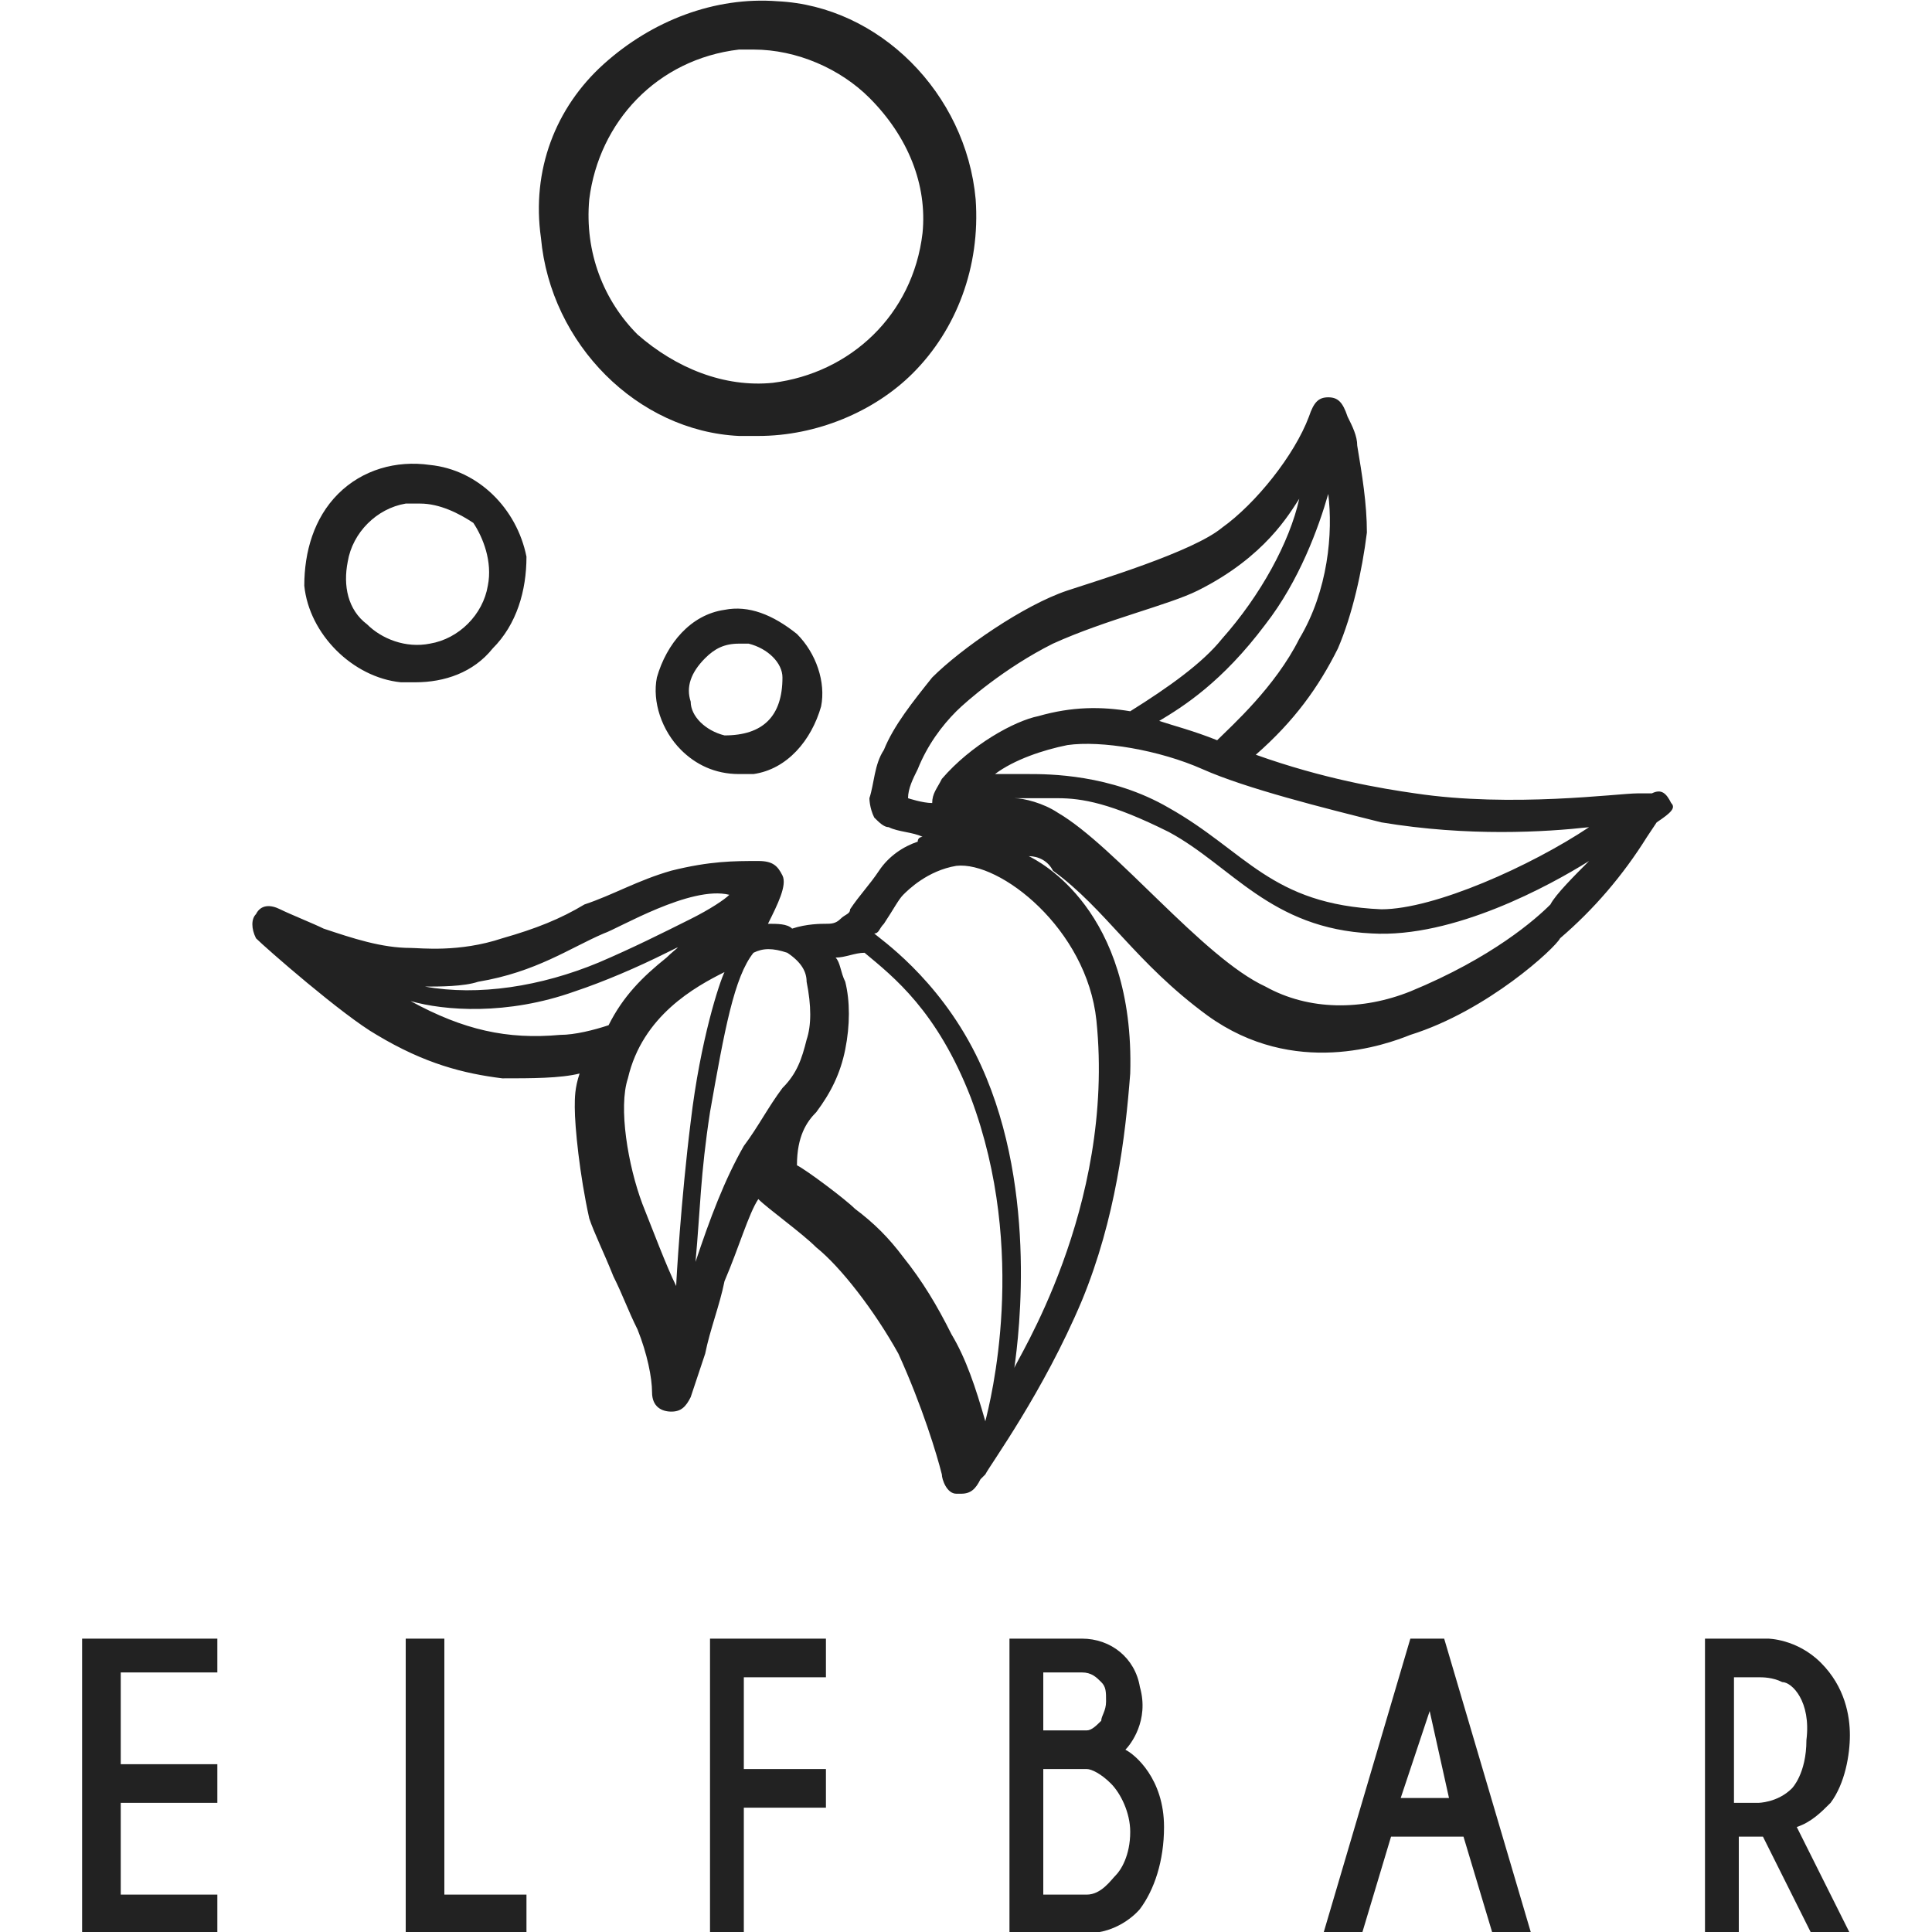 <?xml version="1.0" encoding="UTF-8"?>
<!-- Generator: Adobe Illustrator 27.2.0, SVG Export Plug-In . SVG Version: 6.00 Build 0)  -->
<svg xmlns="http://www.w3.org/2000/svg" xmlns:xlink="http://www.w3.org/1999/xlink" version="1.1" id="Layer_1" x="0px" y="0px" width="40px" height="40px" viewBox="0 0 40 40" style="enable-background:new 0 0 40 40;" xml:space="preserve">
<style type="text/css">
	.st0{fill:#355070;}
	.st1{fill:#222222;}
</style>
<rect x="439" y="439.3" class="st0" width="246" height="146.8"></rect>
<g id="elfbar_logo">
	<g id="形状" transform="translate(0, 0.926)">
		<path class="st1" d="M14.6,33h2.5v0.8h-1.7v1.9h1.7v0.8h-1.7v2.7h-0.7V33z M1.7,39.1h2.8v-0.8h-2v-1.9h2v-0.8h-2v-1.9h2V33H1.7    V39.1L1.7,39.1z M9.2,33H8.4v6.1h2.5v-0.8H9.2V33L9.2,33z M24.1,36.9c0,0.7-0.2,1.3-0.5,1.7c0,0,0,0,0,0c0,0-0.4,0.5-1.1,0.5h-1.6    V33h1.5c0.6,0,1.1,0.4,1.2,1c0.2,0.7-0.2,1.2-0.3,1.3C23.5,35.4,24.1,35.9,24.1,36.9L24.1,36.9z M22.9,34.3c0-0.2,0-0.3-0.1-0.4    c-0.1-0.1-0.2-0.2-0.4-0.2h-0.8v1.2h0.9c0.1,0,0.2-0.1,0.3-0.2C22.8,34.6,22.9,34.5,22.9,34.3L22.9,34.3z M23,36    c-0.2-0.2-0.4-0.3-0.5-0.3s-0.7,0-0.9,0v2.6h0.9c0.3,0,0.5-0.3,0.6-0.4l0,0c0.1-0.1,0.3-0.4,0.3-0.9C23.4,36.6,23.2,36.2,23,36    L23,36z M29.9,33l1.8,6.1h-0.8l-0.6-2h-1.5l-0.6,2h-0.8l1.8-6.1L29.9,33L29.9,33L29.9,33z M29.6,34.5L29,36.3h1L29.6,34.5z     M38.3,39.1h-0.8l-1-2h-0.5v2h-0.7V33h1.3c0,0,0.6,0,1.1,0.5c0.5,0.5,0.6,1.1,0.6,1.5c0,0.4-0.1,1-0.4,1.4    c-0.2,0.2-0.4,0.4-0.7,0.5L38.3,39.1L38.3,39.1z M36.9,33.9c-0.2-0.1-0.4-0.1-0.5-0.1h-0.5v2.6h0.5c0,0,0.4,0,0.7-0.3l0,0    c0,0,0.3-0.3,0.3-1C37.5,34.3,37.1,33.9,36.9,33.9L36.9,33.9z"></path>
		<path class="st1" d="M34.6,15.7L34.6,15.7c-0.1-0.2-0.2-0.3-0.4-0.2l-0.3,0c-0.4,0-2.6,0.3-4.6,0c-0.7-0.1-1.9-0.3-3.3-0.8    c0.8-0.7,1.3-1.4,1.7-2.2c0.3-0.7,0.5-1.6,0.6-2.4c0-0.6-0.1-1.2-0.2-1.8c0-0.2-0.1-0.4-0.2-0.6c-0.1-0.3-0.2-0.4-0.4-0.4h0    c-0.2,0-0.3,0.1-0.4,0.4C26.8,8.5,26,9.5,25.3,10c-0.6,0.5-2.6,1.1-3.2,1.3c-0.9,0.3-2.2,1.2-2.8,1.8c-0.4,0.5-0.8,1-1,1.5    c-0.2,0.3-0.2,0.7-0.3,1c0,0,0,0.2,0.1,0.4c0.1,0.1,0.2,0.2,0.3,0.2c0.2,0.1,0.5,0.1,0.7,0.2c0,0-0.1,0-0.1,0.1    c-0.3,0.1-0.6,0.3-0.8,0.6c-0.2,0.3-0.4,0.5-0.6,0.8c0,0.1-0.1,0.1-0.2,0.2c-0.1,0.1-0.2,0.1-0.3,0.1c-0.1,0-0.4,0-0.7,0.1    c-0.1-0.1-0.3-0.1-0.5-0.1c0.2-0.4,0.4-0.8,0.3-1c-0.1-0.2-0.2-0.3-0.5-0.3c-0.5,0-1,0-1.8,0.2c-0.7,0.2-1.2,0.5-1.8,0.7    c-0.5,0.3-1,0.5-1.7,0.7c-0.9,0.3-1.7,0.2-1.9,0.2c-0.6,0-1.2-0.2-1.8-0.4c-0.2-0.1-0.7-0.3-0.9-0.4c-0.2-0.1-0.4-0.1-0.5,0.1    c-0.1,0.1-0.1,0.3,0,0.5c0.2,0.2,1.8,1.6,2.5,2c1,0.6,1.8,0.8,2.6,0.9c0.6,0,1.2,0,1.6-0.1c-0.1,0.3-0.1,0.5-0.1,0.7    c0,0.4,0.1,1.4,0.3,2.3c0.1,0.3,0.3,0.7,0.5,1.2c0.2,0.4,0.3,0.7,0.5,1.1c0.2,0.5,0.3,1,0.3,1.3c0,0.3,0.2,0.4,0.4,0.4    c0.2,0,0.3-0.1,0.4-0.3c0.1-0.3,0.2-0.6,0.3-0.9c0.1-0.5,0.3-1,0.4-1.5c0.3-0.7,0.5-1.4,0.7-1.7c0.2,0.2,0.9,0.7,1.2,1    c0.5,0.4,1.2,1.3,1.7,2.2c0.5,1.1,0.8,2.1,0.9,2.5c0,0.1,0.1,0.4,0.3,0.4c0,0,0,0,0.1,0c0.2,0,0.3-0.1,0.4-0.3c0,0,0,0,0.1-0.1    c0.1-0.2,1.2-1.7,2-3.6c0.7-1.7,0.9-3.4,1-4.7c0.1-3.4-1.9-4.4-2.1-4.5c0.2,0,0.4,0.1,0.5,0.3c1.1,0.8,1.7,1.9,3.2,3    c1.8,1.3,3.7,0.6,4.2,0.4c1.6-0.5,3-1.8,3.1-2c0.7-0.6,1.3-1.3,1.8-2.1l0.2-0.3C34.6,15.9,34.7,15.8,34.6,15.7L34.6,15.7z     M13,21.4c0.3-1.3,1.4-1.9,2-2.2c-0.1,0.2-0.5,1.4-0.7,3.1c-0.2,1.6-0.3,3.3-0.3,3.4c-0.2-0.4-0.5-1.2-0.7-1.7    C13,23.2,12.8,22,13,21.4L13,21.4z M14.3,18.1c-0.6,0.3-1.2,0.6-1.9,0.9c-1.2,0.5-2.5,0.7-3.6,0.5c0.3,0,0.8,0,1.1-0.1    c1.2-0.2,1.9-0.7,2.6-1c0.3-0.1,1.8-1,2.6-0.8C15,17.7,14.7,17.9,14.3,18.1L14.3,18.1z M11.9,19.6c0.6-0.2,1.3-0.5,1.9-0.8    c0.4-0.2,0.2-0.1,0,0.1c-0.5,0.4-0.9,0.8-1.2,1.4c-0.3,0.1-0.7,0.2-1,0.2l0,0c-1.1,0.1-2-0.1-3.1-0.7C9.2,20,10.5,20.1,11.9,19.6z     M16.9,22.1c0.3-0.4,0.5-0.8,0.6-1.3c0.1-0.5,0.1-1,0-1.4c-0.1-0.2-0.1-0.4-0.2-0.5c0.2,0,0.4-0.1,0.6-0.1c0.6,0.5,1.5,1.2,2.2,3    c1.2,3.2,0.4,6.3,0.3,6.7c-0.2-0.7-0.4-1.3-0.7-1.8c-0.3-0.6-0.6-1.1-1-1.6c-0.3-0.4-0.6-0.7-1-1c-0.2-0.2-1-0.8-1.2-0.9    C16.5,22.6,16.7,22.3,16.9,22.1L16.9,22.1z M16.7,20.6c-0.1,0.4-0.2,0.7-0.5,1c-0.3,0.4-0.5,0.8-0.8,1.2c-0.4,0.7-0.7,1.5-1,2.4    c0.1-1.1,0.1-1.8,0.3-3.1c0.3-1.7,0.5-2.8,0.9-3.3c0.2-0.1,0.4-0.1,0.7,0c0.3,0.2,0.4,0.4,0.4,0.6C16.8,19.9,16.8,20.3,16.7,20.6z     M25.2,14.4c-0.5-0.2-0.9-0.3-1.2-0.4c0.5-0.3,1.3-0.8,2.2-2c0.7-0.9,1.1-2,1.3-2.7c0.1,0.8,0,2-0.6,3    C26.4,13.3,25.5,14.1,25.2,14.4z M25.3,12.3c-0.4,0.5-1.1,1-1.9,1.5c0,0,0,0,0,0c-0.6-0.1-1.2-0.1-1.9,0.1c-0.5,0.1-1.4,0.6-2,1.3    c-0.1,0.2-0.2,0.3-0.2,0.5c0,0,0,0,0,0c-0.2,0-0.5-0.1-0.5-0.1c0,0,0,0,0,0c0-0.2,0.1-0.4,0.2-0.6c0.2-0.5,0.5-0.9,0.8-1.2    c0.2-0.2,1-0.9,2-1.4c1.1-0.5,2.4-0.8,3-1.1c1.4-0.7,1.9-1.6,2.1-1.9C26.7,10.3,26.1,11.4,25.3,12.3z M21.9,15.6    c0.5,0,1.1,0.1,2.3,0.7c1.3,0.7,2.1,2,4.2,2.1c1.7,0.1,3.7-1,4.5-1.5c-0.3,0.3-0.7,0.7-0.8,0.9c-0.3,0.3-1.2,1.1-2.9,1.8    c-1,0.4-2.1,0.4-3-0.1c-1.3-0.6-3.1-2.9-4.3-3.6c-0.3-0.2-0.7-0.3-0.9-0.3C21.1,15.6,21.5,15.6,21.9,15.6L21.9,15.6z M28.6,17.9    c-2.3-0.1-2.8-1.2-4.4-2.1c-1.2-0.7-2.5-0.7-2.9-0.7c-0.2,0-0.5,0-0.7,0c0.4-0.3,1-0.5,1.5-0.6c0.7-0.1,1.9,0.1,2.8,0.5    c0.9,0.4,2.5,0.8,3.7,1.1c1.8,0.3,3.4,0.2,4.3,0.1C31.7,17,29.7,17.9,28.6,17.9L28.6,17.9z M20.2,20.9c-0.8-1.6-2-2.4-2.1-2.5    c0.1,0,0.1-0.1,0.2-0.2c0.2-0.3,0.3-0.5,0.4-0.6c0.1-0.1,0.5-0.5,1.1-0.6c0.9-0.1,2.7,1.3,2.9,3.2c0.4,3.9-1.7,7.1-1.7,7.2    C21.1,26.7,21.5,23.5,20.2,20.9L20.2,20.9z M20.2,3.2c-0.2-2.2-2-4-4.1-4.1c-1.3-0.1-2.6,0.4-3.6,1.3C11.5,1.3,11,2.6,11.2,4    c0.2,2.2,2,4,4.1,4.1c0.1,0,0.2,0,0.4,0c1.2,0,2.4-0.5,3.2-1.3C19.8,5.9,20.3,4.6,20.2,3.2L20.2,3.2z M19.1,3.9    C18.9,5.6,17.6,6.8,16,7c-1,0.1-2-0.3-2.8-1c-0.7-0.7-1.1-1.7-1-2.8c0.2-1.6,1.4-2.9,3.1-3.1c0.1,0,0.2,0,0.3,0    c0.9,0,1.8,0.4,2.4,1C18.8,1.9,19.2,2.9,19.1,3.9L19.1,3.9z M8.9,8.7C8.2,8.6,7.5,8.8,7,9.3c-0.5,0.5-0.7,1.2-0.7,1.9    c0.1,1,1,1.9,2,2c0.1,0,0.2,0,0.3,0c0.6,0,1.2-0.2,1.6-0.7c0.5-0.5,0.7-1.2,0.7-1.9C10.7,9.6,9.9,8.8,8.9,8.7L8.9,8.7z M10.1,11.2    c-0.1,0.6-0.6,1.1-1.2,1.2c-0.5,0.1-1-0.1-1.3-0.4c-0.4-0.3-0.5-0.8-0.4-1.3c0.1-0.6,0.6-1.1,1.2-1.2c0.1,0,0.2,0,0.3,0    c0.4,0,0.8,0.2,1.1,0.4C10,10.2,10.2,10.7,10.1,11.2z M15,11.7c-0.7,0.1-1.2,0.7-1.4,1.4c-0.1,0.5,0.1,1.1,0.5,1.5    c0.3,0.3,0.7,0.5,1.2,0.5c0.1,0,0.2,0,0.3,0c0.7-0.1,1.2-0.7,1.4-1.4c0.1-0.5-0.1-1.1-0.5-1.5C16,11.8,15.5,11.6,15,11.7L15,11.7z     M15.9,14c-0.2,0.2-0.5,0.3-0.9,0.3c-0.4-0.1-0.7-0.4-0.7-0.7c-0.1-0.3,0-0.6,0.3-0.9c0.2-0.2,0.4-0.3,0.7-0.3c0.1,0,0.1,0,0.2,0    c0.4,0.1,0.7,0.4,0.7,0.7C16.2,13.5,16.1,13.8,15.9,14L15.9,14z"></path>
	</g>
</g>
</svg>
